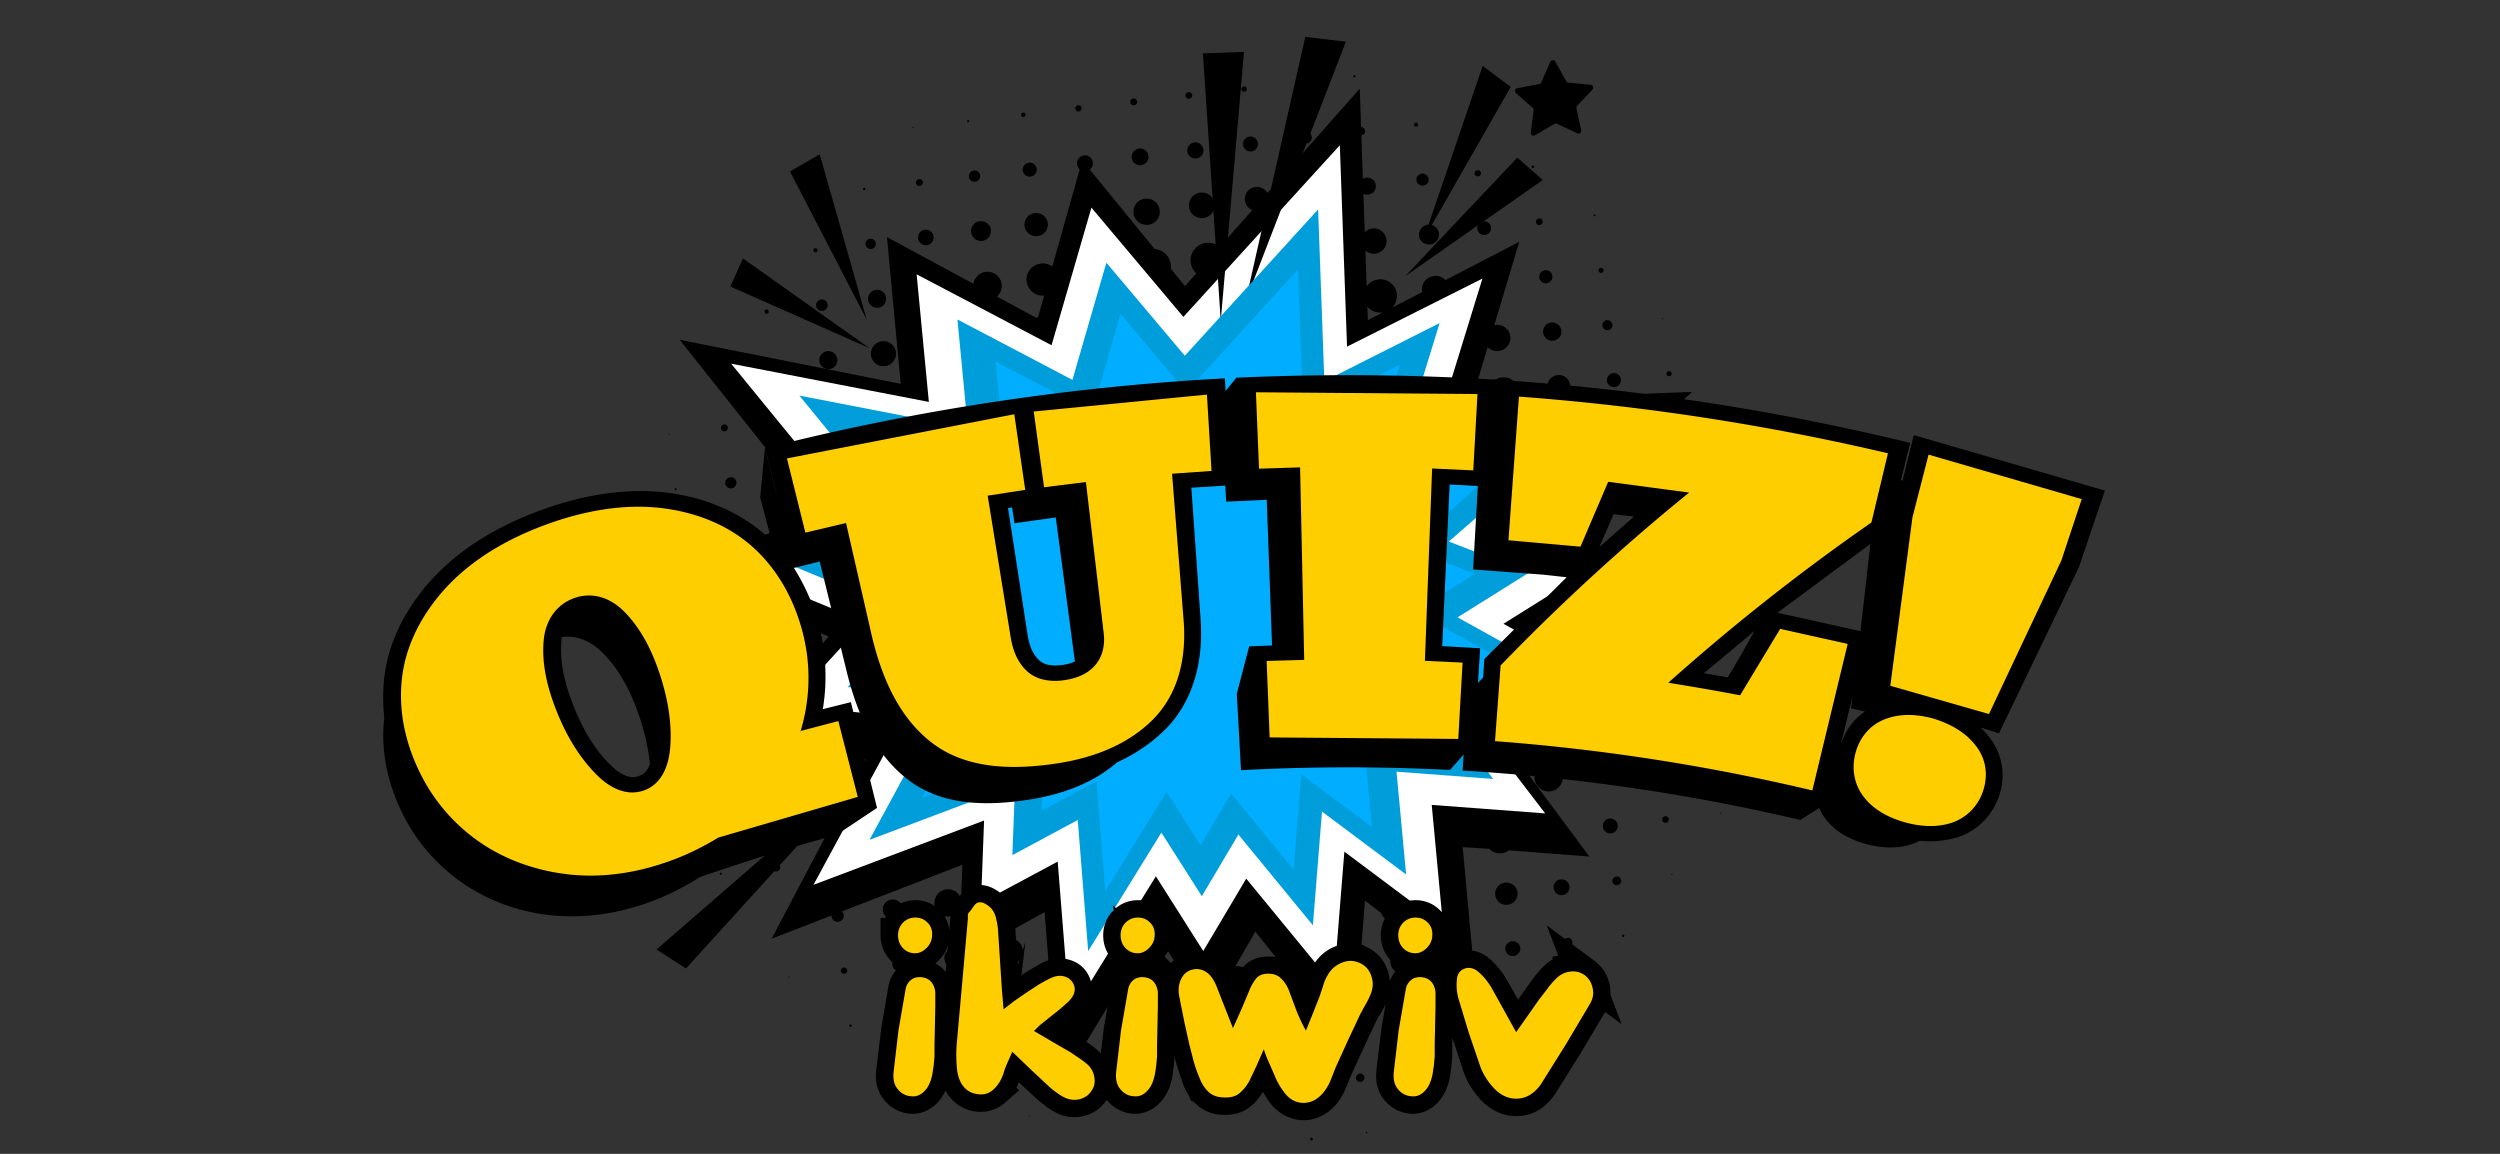 <svg xmlns="http://www.w3.org/2000/svg" xmlns:xlink="http://www.w3.org/1999/xlink" width="130" zoomAndPan="magnify" viewBox="0 0 97.5 45" height="60" preserveAspectRatio="xMidYMid meet" xmlns:v="https://vecta.io/nano"><rect x="0" y="0" width="97.5" height="45" fill="#333333" stroke="none"/><style><![CDATA[.B{clip-rule:nonzero}]]></style><defs><clipPath id="A"><path d="M48.949 44.598h.156v.09h-.156zm0 0" class="B"/></clipPath><clipPath id="B"><path d="M51 44h1v.703h-1zm0 0" class="B"/></clipPath><clipPath id="C"><path d="M53 44h1v.703h-1zm0 0" class="B"/></clipPath><clipPath id="D"><path d="M48 1.426h5V12h-5zm0 0" class="B"/></clipPath><clipPath id="E"><path d="M14.941 14.48H82.09v21.27H14.941zm0 0" class="B"/></clipPath><clipPath id="F"><path d="M27 27h43v17.883H27zm0 0" class="B"/></clipPath><path id="G" d="M36.477 38.706v.547l-.016.766-.016.734v.453l-.031.344-.047.313c-.055.305-.156.531-.312.688-.148.156-.32.227-.516.203a.7.7 0 0 1-.516-.266c-.148-.164-.203-.395-.172-.687l.188-1.609.281-1.625c.031-.145.098-.258.203-.344.113-.094.258-.129.438-.109.164.023.289.09.375.203s.129.246.141.391zm-.828-1.531a.63.63 0 0 1-.453-.219c-.117-.133-.172-.297-.172-.484a.69.69 0 0 1 .188-.484c.133-.133.297-.203.484-.203s.344.063.469.188c.133.125.195.289.188.484 0 .199-.074.371-.219.516s-.309.215-.484.203zm0 0"/></defs><path d="M35.605 4.992c.012 0 .016-.008.016-.02s-.008-.016-.02-.016-.016.012-.016.02.012.016.02.016m2.149-.226c.027-.004.043-.023.043-.043s-.02-.035-.039-.035-.027.004-.031.012-.012.02-.008.031c0 .02.016.035.035.035m2.156-.203c.031-.004.055-.016.066-.031s.023-.043.02-.066c-.004-.043-.043-.078-.086-.078-.059.008-.094.051-.09.098s.043.078.09.078m2.153-.216c.082-.008.129-.07.121-.137s-.059-.109-.121-.109c-.082.008-.133.07-.125.137s.063.109.125.109m2.152-.239c.09-.008.145-.078.133-.148s-.066-.121-.133-.121c-.055.004-.086.023-.109.051s-.031.063-.027.102c.008.066.066.117.137.117m2.151-.255c.086-.012.137-.074.129-.145s-.062-.117-.129-.117c-.051.008-.082.023-.102.051s-.035.063-.027.094c.008.066.063.117.129.117m2.153-.277c.039-.004.066-.016.082-.039s.023-.051.02-.078c-.004-.055-.047-.094-.102-.094-.07.008-.113.063-.105.117s.051.094.105.094m2.152-.297c.039-.004.059-.031.059-.062s-.031-.051-.059-.051-.035.008-.047.02-.012.027-.012.043c.004.027.027.051.059.051m2.156-.266c.023-.004.039-.023.035-.047s-.023-.039-.047-.039-.035.023-.035.047.023.043.047.039M33.703 7.414c.016-.004.027-.008.035-.016s.012-.023.012-.035c-.004-.023-.023-.043-.047-.043-.031.004-.051.027-.047.055.004.02.023.039.047.039m2.152-.16c.09-.012.145-.078.137-.152a.14.14 0 0 0-.137-.121c-.051.008-.082.023-.105.055s-.035.063-.031.098a.14.14 0 0 0 .137.121m1.933-.36c.012.109.105.191.219.191h.027a.23.23 0 0 0 .145-.082c.036-.043.055-.105.047-.16-.012-.113-.105-.195-.219-.195h-.027a.24.24 0 0 0-.145.082.21.21 0 0 0-.047.164m2.156-.446c-.047.055-.066.129-.059.199.016.137.133.242.273.242.012 0 .02 0 .031-.004.148-.016.258-.152.242-.301-.016-.137-.133-.242-.273-.242-.012 0-.02 0-.031.004-.074.008-.137.043-.184.102m4.193-.297a.33.33 0 0 0 .328.293c.012 0 .027-.004.039-.004.086-.012.164-.055.219-.121a.32.32 0 0 0 .066-.242c-.02-.164-.156-.289-.324-.289-.012 0-.023 0-.039.004-.18.02-.309.184-.289.359m2.234-.48a.29.29 0 0 0-.066.23c.02.16.152.277.313.277h.035a.33.33 0 0 0 .215-.117c.051-.066.074-.148.063-.234-.016-.156-.152-.277-.312-.277-.012 0-.023 0-.035.004a.3.3 0 0 0-.211.117m2.107-.024a.29.29 0 0 0 .289.258h.035a.29.29 0 0 0 .254-.324c-.016-.145-.141-.258-.289-.258-.012 0-.023 0-.031.004-.16.02-.277.164-.258.32m2.208-.253c.012.117.113.207.234.207h.027c.063-.008.121-.039.16-.09a.23.23 0 0 0 .051-.172.24.24 0 0 0-.238-.211h-.027c-.129.016-.223.133-.207.266m4.539-.45c.031-.004.051-.012.066-.031s.02-.035.016-.059c-.004-.039-.039-.07-.082-.07-.055.004-.086.047-.078.09a.08.08 0 0 0 .078.07m2.156-.308c.012 0 .023-.012.02-.023s-.012-.023-.027-.023-.02.016-.02.027.016.023.027.02M31.801 9.84c.031 0 .051-.012.066-.027s.02-.039.016-.062c-.004-.039-.039-.07-.082-.07-.031.004-.051.012-.062.031s-.02.039-.02.059c.008.043.043.07.082.07m2.152-.13h.023c.113-.016.191-.113.18-.223-.012-.102-.098-.18-.199-.18-.012 0-.02 0-.027.004-.051.004-.102.031-.133.074s-.051.094-.043.148c.012.098.098.176.199.176m1.914-.64a.31.31 0 0 0-.062.223c.02.156.148.27.301.27.012 0 .023 0 .035-.004.082-.008.152-.047.203-.109s.074-.145.066-.223c-.02-.156-.148-.27-.305-.27-.008 0-.023 0-.035.004-.078.008-.152.047-.203.109m2.008-.015c.02.195.188.34.383.34h.047c.102-.012.195-.062.258-.145a.38.38 0 0 0 .082-.285c-.023-.195-.187-.34-.383-.34h-.047c-.215.027-.367.219-.34.43m2.484-.746a.46.46 0 0 0-.305.172.44.44 0 0 0-.094.332.45.45 0 0 0 .449.398c.02 0 .035 0 .055-.004.121-.012.23-.074.305-.168a.44.44 0 0 0 .094-.332.45.45 0 0 0-.449-.398h-.055m4.297-.559a.51.51 0 0 0-.449.566.51.51 0 0 0 .508.453c.02 0 .043 0 .063-.004.137-.016.258-.082.344-.187a.51.51 0 0 0 .105-.379.51.51 0 0 0-.508-.453c-.023 0-.043 0-.062.004m2.156-.238a.5.5 0 0 0-.441.555c.027.254.242.441.496.441.02 0 .039 0 .059-.004a.5.5 0 0 0 .336-.184.49.49 0 0 0 .105-.371.5.5 0 0 0-.496-.441c-.02 0-.039 0-.059.004m8.48-.653a.24.24 0 0 0-.051.176.24.24 0 0 0 .234.207h.031a.23.23 0 0 0 .156-.09c.043-.047.059-.109.051-.172-.016-.121-.113-.211-.234-.211-.012 0-.02.004-.027.004-.066.008-.121.039-.16.086m2.34.02a.13.13 0 0 0 .098-.047c.02-.023.027-.055.023-.09-.008-.062-.059-.109-.121-.109-.047.004-.078.023-.098.047s-.031.059-.027.094c.008.059.063.105.125.105m2.156-.324c.027-.004.047-.027.043-.055s-.027-.043-.055-.039-.043.023-.043.051.031.047.055.043m-29.891 5.679c.035-.004.055-.016.066-.031s.02-.039.016-.059a.08.08 0 0 0-.078-.074c-.031.004-.051.016-.066.031s-.02.039-.016.059a.08.08 0 0 0 .078.074m1.93-.304c.016.113.109.195.227.195h.023c.125-.016.215-.125.199-.25-.016-.113-.109-.199-.223-.199-.012 0-.02 0-.027.004-.125.012-.211.125-.199.25m2.102-.496c-.059.074-.086.168-.074.258.023.18.172.313.352.313.012 0 .027-.004.039-.004a.35.35 0 0 0 .309-.391.35.35 0 0 0-.348-.309c-.012 0-.027 0-.043.004-.094.012-.176.059-.234.129m21.413-2.239c.023.195.188.34.387.34h.047c.211-.027.363-.219.34-.43a.39.39 0 0 0-.387-.344c-.016 0-.031.004-.047.004-.211.027-.363.219-.34.43m2.273-.265c.016.137.129.234.266.234h.031c.148-.016.254-.148.234-.297-.016-.133-.129-.234-.266-.234h-.031c-.145.02-.25.152-.234.297m2.418-.153c.086-.008.137-.074.129-.145-.008-.062-.062-.113-.129-.113-.086.008-.137.074-.129.145s.063.113.129.113m2.156-.343c.02 0 .035-.02.035-.039s-.023-.035-.043-.031-.035.02-.031.039.02.035.039.031m-30.164 5.394c-.059.07-.082.164-.07.258.02.176.168.309.348.309h.043a.35.35 0 0 0 .305-.391c-.02-.176-.168-.309-.348-.309h-.039a.36.36 0 0 0-.238.133m2.374-.519a.5.5 0 0 0-.332.184c-.078.102-.117.23-.102.359a.49.49 0 0 0 .488.43c.02 0 .039 0 .059-.004a.46.46 0 0 0 .324-.18.48.48 0 0 0 .105-.359c-.031-.246-.238-.434-.488-.434-.02 0-.035.004-.055.004m25.63-2.489c.016.129.125.227.258.227.008 0 .02-.004.027-.004.141-.016.242-.141.227-.281-.016-.129-.125-.227-.254-.227-.012 0-.023 0-.031.004-.141.016-.242.141-.227.281m2.407-.179c.066-.008.109-.059.102-.109s-.047-.09-.098-.09c-.066.008-.109.055-.102.109s.051.09.098.09m-36.336 6.312c.008 0 .016-.008.016-.02s-.012-.016-.02-.016-.02.012-.016.02.008.02.02.016m2.148-.402c-.051.008-.082.023-.105.051a.14.14 0 0 0-.027.102c.008.066.066.117.133.117.055-.004.086-.02.105-.051s.035-.062.031-.098c-.008-.07-.066-.121-.137-.121m32.246-3.973a.36.36 0 0 0-.238.133.35.35 0 0 0-.074.262c.02.18.172.316.355.316.012 0 .027 0 .039-.004.098-.008.18-.055.242-.133a.34.34 0 0 0 .074-.262.36.36 0 0 0-.355-.312h-.043m2 .125c.012.102.094.176.195.176h.023c.105-.016.184-.113.172-.219-.012-.098-.098-.172-.195-.172h-.023c-.105.012-.184.109-.172.215m2.348-.25h.004c.016-.012.016-.016.016-.023s-.008-.02-.02-.02c-.02.012-.023.016-.02.023s.008.02.02.02m-38.492 6.668c.023-.004.039-.023.039-.047s-.02-.035-.039-.035c-.027.004-.043.023-.039.043s.02.039.039.039m1.98-.43a.21.21 0 0 0-.047.164c.012.109.105.191.219.191h.023c.059-.008.113-.035.148-.082a.24.24 0 0 0 .047-.16c-.016-.113-.109-.195-.219-.195-.008 0-.02 0-.027.004-.059.004-.109.035-.145.078m34.337-3.836a.28.28 0 0 0 .273.242c.012 0 .023 0 .031-.004.074-.008.141-.043.184-.102a.29.29 0 0 0 .059-.199c-.016-.137-.133-.242-.273-.242-.008 0-.02 0-.031.004-.148.016-.258.152-.242.301m2.425-.183c.039-.004.063-.016.078-.035a.09.09 0 0 0 .023-.074c-.008-.051-.051-.086-.102-.086-.066.004-.105.055-.098.109s.047.086.098.086m-38.491 6.637c.035-.004.055-.016.07-.031s.02-.043.016-.066c-.004-.043-.039-.078-.086-.078-.031.004-.055.016-.07.035s-.02.039-.016.063c.004.047.043.078.086.078M65.5 16.699c-.008-.078-.074-.137-.152-.137-.059.008-.098.027-.121.059s-.039.074-.031.113c.008.078.074.137.152.137.102-.012.16-.09.152-.172m1.996-.25c-.008 0-.016.008-.016.02s.012.016.02.016.02-.012.016-.02-.008-.016-.02-.016m-40.519 6.903c-.008-.062-.059-.113-.121-.113-.051.008-.078.023-.102.051s-.027.055-.023.09c.008.059.059.105.121.105.051-.004.078-.02.098-.043s.031-.059.027-.09m36.468-3.868c.016 0 .031 0 .043-.004a.38.38 0 0 0 .254-.141c.063-.078.09-.176.078-.273-.023-.191-.184-.332-.375-.332-.016 0-.027 0-.043.004-.207.023-.355.211-.332.414a.38.38 0 0 0 .375.332m2.153-.437h.023c.051-.004.094-.031.125-.07s.047-.09.039-.141c-.012-.094-.09-.164-.187-.164h-.023c-.051.004-.094.031-.125.07s-.047.09-.039.137a.19.19 0 0 0 .188.168m2.147-.488c-.027.004-.047.031-.043.055s.027.047.055.043.043-.027.039-.055-.027-.043-.051-.043m-40.508 6.929c-.008-.066-.066-.117-.133-.117-.09.008-.145.074-.137.148s.066.121.137.121c.09-.012.141-.078.133-.152m2.02.094c.012 0 .023 0 .039-.004.18-.02.309-.184.285-.359-.02-.168-.156-.289-.324-.289h-.039c-.086.012-.164.055-.219.121a.34.34 0 0 0-.07.242.33.33 0 0 0 .328.289m2.148-.066c.023 0 .043 0 .063-.004.137-.016.258-.082.344-.187s.125-.242.109-.379c-.031-.258-.25-.453-.512-.453-.02 0-.039 0-.059.004a.51.51 0 0 0-.453.566.51.51 0 0 0 .508.453m32.289-3.879c.016 0 .031 0 .047-.004.102-.012.195-.062.258-.145s.094-.18.082-.281c-.023-.195-.187-.344-.383-.344-.016 0-.031.004-.047.004-.215.023-.367.219-.34.43.02.191.188.34.383.34m2.157-.836h-.027c-.109.016-.187.113-.176.223.012.102.098.18.199.18.008 0 .016 0 .027-.004.051-.004.098-.031.133-.074s.047-.094.043-.148a.2.2 0 0 0-.199-.176M68 20.734c-.012.008-.016.012-.012.02.02.012.023.008.027.008 0-.02-.008-.027-.016-.027M27.355 27.52c-.086.008-.137.074-.129.145.008.063.063.113.129.113.051-.004.082-.023.102-.051s.031-.059.027-.094c-.008-.066-.062-.113-.129-.113m1.907-.317a.29.29 0 0 0-.066.23c.02.16.152.277.313.277h.039a.32.32 0 0 0 .277-.352.32.32 0 0 0-.316-.277c-.012 0-.023 0-.035.004a.3.3 0 0 0-.211.117m34.307-3.764a.38.38 0 0 0 .379.336c.012 0 .027 0 .043-.004.102-.012.195-.062.258-.141s.09-.18.078-.281a.38.38 0 0 0-.379-.336.19.19 0 0 0-.047.004.38.38 0 0 0-.332.422m2.375-.415a.2.2 0 0 0-.039.141c.012.098.094.172.195.172h.023c.105-.012.184-.109.172-.215-.012-.098-.098-.172-.195-.172h-.023c-.051.008-.098.031-.133.074m2.301-.183c-.027.004-.051.031-.047.059s.031.051.059.047.051-.027.051-.059-.031-.051-.062-.047m-40.638 6.844c-.07.008-.113.063-.105.117s.051.094.105.094c.039-.004.063-.02.082-.039s.023-.051.02-.078c-.004-.051-.051-.094-.102-.094m2.442-.18a.29.29 0 0 0-.289-.254h-.035a.28.28 0 0 0-.195.109.3.3 0 0 0-.062.215c.02.145.145.254.289.254h.035c.16-.02.277-.164.258-.324m34.147-3.617c.016 0 .027 0 .043-.004a.35.35 0 0 0 .309-.387c-.023-.18-.172-.312-.352-.312-.012 0-.027 0-.039.004-.094.012-.18.055-.234.129s-.086.164-.074.258c.02.18.168.313.348.313m2.023-.704c-.027.031-.039.078-.035.121.012.082.082.145.164.145.066-.004.105-.027.133-.062a.17.17 0 0 0 .035-.121.17.17 0 0 0-.168-.145c-.062.004-.102.027-.129.063m2.312-.154c-.004-.016-.016-.027-.035-.027s-.027.02-.023.035.016.027.031.023.027-.016.027-.031m-40.676 6.844c-.023 0-.035.008-.047.02s-.012.027-.012.043c.004.031.027.051.059.051.023 0 .035-.008.043-.02s.016-.027.016-.043c-.004-.031-.031-.051-.059-.051m2.387-.223c-.012-.117-.113-.207-.234-.207h-.027c-.129.016-.227.133-.207.262.012.121.113.211.234.211h.027c.129-.016.223-.133.207-.266m1.918.188h.047a.45.45 0 0 0 .277-.152c.066-.086.098-.195.086-.305a.41.41 0 0 0-.41-.363c-.016 0-.031.004-.047.004-.109.012-.207.066-.277.152a.42.42 0 0 0-.086.301.41.41 0 0 0 .41.363"/><path d="M53.828 12.191c.027 0 .051 0 .078-.004.012 0 .023-.004.031-.004l-.59.305-.02-.531a.65.65 0 0 0 .5.234zm10.68 15.195l-2.109-1.203a.54.54 0 0 0 .18-.461c-.031-.266-.262-.469-.531-.469-.02 0-.039.004-.062.004-.141.02-.266.09-.355.199a.5.5 0 0 0-.105.23l-1.363-.777 1.281-.824a.56.56 0 0 0 .355.125c.02 0 .043-.004.066-.004a.57.57 0 0 0 .496-.629c0-.027-.008-.051-.012-.074l1.469-.945-1.809-.719a.56.56 0 0 0 .105-.406c-.031-.289-.277-.504-.566-.504-.023 0-.047 0-.07.004-.266.031-.469.238-.504.492l-1.258-.5 1.25-1.121c.09.07.207.109.328.109.023 0 .043 0 .066-.004a.56.56 0 0 0 .414-.832l4.223-3.793-5.027.199a.45.45 0 0 0 .266-.461c-.027-.227-.215-.395-.441-.395-.02 0-.039 0-.055.004-.246.027-.422.25-.395.492.02.176.141.316.301.371l-1.441.059a.6.6 0 0 0 .043-.301.61.61 0 0 0-.609-.535c-.023 0-.047 0-.07.004-.336.039-.574.34-.535.672.008.074.031.141.063.203l-.703.027.625-2.086a.51.51 0 0 0 .367.156c.023 0 .043 0 .063-.004.281-.031.484-.289.453-.566-.031-.258-.25-.453-.512-.453-.02 0-.039 0-.062.004-.016 0-.035.004-.051.008l.973-3.25-2.879 1.492a.53.53 0 0 0-.383-.164c-.023 0-.043 0-.066.004a.53.53 0 0 0-.465.586c0 .016.004.027.008.043L54.293 12a.66.66 0 0 0 .184-.535.65.65 0 0 0-.645-.574.48.48 0 0 0-.078.008.65.65 0 0 0-.437.242c-.004.008-.012.016-.016.023L53.25 9.77c.09.078.203.125.328.125.02 0 .039-.004.059-.004a.51.51 0 0 0 .332-.184.49.49 0 0 0 .102-.363.49.49 0 0 0-.492-.437c-.02 0-.039 0-.059.004-.113.012-.215.063-.293.141l-.055-1.496c.047.023.102.035.152.035.016 0 .027 0 .039-.004.184-.02.316-.184.293-.367a.33.33 0 0 0-.328-.293h-.039a.37.37 0 0 0-.137.047l-.059-1.691c.09-.012.156-.094.145-.184-.008-.082-.074-.145-.156-.148l-.051-1.492-3.602 4.066a.47.47 0 0 0-.406-.234c-.02 0-.039 0-.055.004a.45.45 0 0 0-.316.172.49.49 0 0 0-.102.348.48.48 0 0 0 .289.379l-1.273 1.438a.69.69 0 0 0-.445-.164l-.078.004a.69.69 0 0 0-.461.258.65.65 0 0 0-.145.504.68.68 0 0 0 .219.426l-.441.496-.551-.672a.55.55 0 0 0 0-.16c-.039-.332-.305-.586-.633-.613L42.5 6.613c.02-.016.039-.035.055-.055.051-.066.074-.145.066-.227-.02-.156-.152-.273-.309-.273h-.035c-.082.012-.156.051-.207.117a.3.3 0 0 0-.066.227c.012.078.047.148.105.199l-1.07 3.797c-.105-.078-.234-.125-.375-.125a.48.48 0 0 0-.074.008.62.62 0 0 0-.551.691c.035.316.305.555.625.555.02 0 .039 0 .059-.004l-.234.836c-.023.012-.043.027-.062.043l-1.547-.836a.55.55 0 0 0 .184-.48c-.031-.277-.27-.488-.551-.488-.023 0-.043 0-.066.004-.148.016-.277.09-.371.207-.062.074-.102.164-.113.258l-3.371-1.82.535 5.723-8.621-1.719 3.965 4.988a.39.39 0 0 0-.199.387.39.39 0 0 0 .383.34c.016 0 .031 0 .047-.004.098-.012.184-.059.246-.125l1.02 1.285-.762.258a.46.46 0 0 0-.297-.109c-.016 0-.035 0-.051.004-.121.012-.23.074-.305.168a.43.43 0 0 0-.09.195l-1.5.512a.27.27 0 0 0 .066-.207c-.016-.141-.133-.242-.273-.242h-.031c-.152.02-.258.152-.242.305.016.117.105.211.223.234l-2.664.914 2.73 1.164c.059.066.145.105.238.105l3.309 1.402-3.34 3.75 2.762.277c-.195.078-.32.277-.293.492.027.238.227.414.465.414h.059a.47.47 0 0 0 .313-.176.49.49 0 0 0 .102-.348.48.48 0 0 0-.211-.34l1.242.125a.37.37 0 0 0 .004.094.65.65 0 0 0 .355.508l-3.309 6.277c-.004.008-.012.012-.016.016-.008.016-.016.031-.016.047l-.34.648 2.336-.906v.039a.24.24 0 0 0 .238.211c.008 0 .02 0 .027-.004.129-.016.223-.133.207-.262-.004-.055-.031-.102-.07-.141l4.699-1.82-.051 1.336a.53.53 0 0 0-.508-.379c-.02 0-.039.004-.062.004a.53.53 0 0 0-.465.59.53.53 0 0 0 .527.469c.02 0 .039-.004.063-.004a.52.52 0 0 0 .355-.199c.031-.043.059-.09.078-.141l-.059 1.609a.37.37 0 0 0-.187-.047c-.012 0-.027 0-.043.004a.39.39 0 0 0-.348.434c.023.199.191.348.391.348.016 0 .031 0 .047-.004.105-.012.199-.062.262-.145s.098-.187.086-.289l3.121-1.742.535 6.891.645-1.074c.035.016.074.027.113.027.012 0 .023 0 .031-.004.074-.008.137-.043.184-.102s.066-.129.059-.199a.28.28 0 0 0-.109-.187l1.238-2.055a.51.51 0 0 0 .5.395c.02 0 .039-.004.059-.004a.52.52 0 0 0 .453-.57c-.031-.258-.25-.453-.512-.453-.02 0-.039.004-.062.004s-.047.008-.07.016l1.215-2.027.074.121a.76.76 0 0 0 .008.094c.027.258.188.469.406.578l.574.926c-.02 0-.039 0-.059.004-.305.035-.523.309-.488.613a.56.56 0 0 0 .555.488c.02 0 .043 0 .063-.004a.55.55 0 0 0 .43-.293l.504.82.633-1.09c.09.199.293.336.523.336.02 0 .043 0 .066-.004a.58.58 0 0 0 .504-.637c-.035-.285-.281-.504-.57-.504-.02 0-.039 0-.062.004l.777-1.348 1.023 1.277c-.012.012-.023.023-.031.035a.56.56 0 0 0-.121.418.57.57 0 0 0 .566.5c.02 0 .043 0 .066-.004a.54.54 0 0 0 .219-.07l2.086 2.613.07-.863c.195-.023.336-.199.313-.391-.02-.145-.125-.262-.262-.297l.121-1.543a.5.5 0 0 0 .066-.32.47.47 0 0 0-.031-.129l.191-2.434.625.477c.086.207.273.355.496.387l3.184 2.445-.492-5.395 1.035.066a.58.58 0 0 0 .418.18c.023 0 .043-.004.066-.008a.57.57 0 0 0 .285-.113l3.137.242-2.98-4.004 8.258-.445-2.586-1.477a.3.3 0 0 0-.168-.094m1.977.056c.004.059.055.102.117.102.043-.004.07-.02.09-.043s.027-.055.023-.086c-.004-.059-.055-.105-.113-.105-.047.004-.074.02-.094.047s-.027.055-.023.086m-38.383 6.589c-.023.004-.039.023-.035.047s.023.039.047.039.039-.027.035-.047-.023-.039-.047-.039m2.028-.308a.17.17 0 0 0-.035.121c.012.082.082.145.164.145.066-.004.105-.027.133-.062a.17.17 0 0 0 .035-.121c-.012-.082-.082-.148-.168-.148-.062.008-.102.031-.129.066m30.265-3.951c-.02 0-.043 0-.066.004-.301.035-.516.305-.48.605.031.277.266.484.547.484.02 0 .043 0 .063-.004a.55.55 0 0 0 .484-.605c-.031-.277-.266-.484-.547-.484m2.152.684c.016 0 .031 0 .043-.004.105-.012.195-.062.262-.145s.094-.18.082-.285a.39.39 0 0 0-.387-.34c-.016 0-.031 0-.047.004-.211.023-.363.215-.34.426a.39.39 0 0 0 .387.344m2.332-.496c.035-.051.051-.109.047-.168-.016-.113-.113-.199-.227-.199h-.027a.23.23 0 0 0-.199.25c.016.117.113.199.227.199h.027c.059-.008.113-.035.152-.082m1.972-.445c-.035.004-.055.031-.051.059s.023.047.051.047c.02 0 .031-.008.039-.02s.016-.023.012-.039c-.004-.027-.023-.047-.051-.047m-31.992 6.332c.105-.012.195-.062.262-.145a.35.35 0 0 0 .078-.281c-.02-.195-.187-.344-.383-.344-.016 0-.031 0-.047.004a.38.38 0 0 0-.258.145.37.37 0 0 0-.082.285.39.39 0 0 0 .383.34c.016 0 .031 0 .047-.004M63.09 32.18a.29.29 0 0 0-.289-.258h-.031a.28.28 0 0 0-.195.109c-.047.062-.07.137-.062.215.016.145.141.258.289.258.012 0 .023 0 .035-.004a.29.29 0 0 0 .254-.32m1.862-.348c-.047.004-.078.023-.102.051s-.031.059-.023.094c.004.066.059.113.125.113.086-.008.137-.074.129-.145-.008-.062-.062-.113-.129-.113m2.152-.137c-.012 0-.016.008-.016.02s.012.016.02.016.016-.012.016-.02-.012-.02-.02-.016m-36.343 6.387c-.012.004-.02.016-.02.027s.012.023.027.023.023-.016.02-.027-.012-.023-.027-.023m2.156-.348c-.082.008-.129.07-.121.137s.059.109.121.109c.082-.008.133-.07.125-.137s-.062-.109-.125-.109m2.363.039c.043-.055.063-.125.055-.195-.016-.137-.129-.238-.262-.238-.012 0-.023 0-.035.004-.07.008-.133.043-.18.098s-.062.125-.055.195c.016.137.129.238.266.238.012 0 .023 0 .031-.004.07-.008.137-.043.18-.098m4.094-.156h.063c.281-.035.484-.289.449-.57-.031-.258-.25-.453-.508-.453-.023 0-.043 0-.062.004-.137.016-.258.082-.344.191s-.125.242-.105.375c.027.262.246.453.508.453m19.37-2.328c.02 0 .035-.004.055-.004.238-.027.41-.242.383-.48a.44.44 0 0 0-.434-.383h-.051c-.117.016-.219.074-.293.164s-.105.203-.09.32a.43.43 0 0 0 .43.383m2.399-.492c.051-.066.074-.148.066-.23-.02-.152-.152-.27-.309-.27h-.039a.3.3 0 0 0-.203.113c-.051.062-.078.148-.066.23.02.156.148.273.305.273.016 0 .027 0 .039-.004a.31.31 0 0 0 .207-.113m1.91-.612c-.113.012-.184.098-.172.191a.17.17 0 0 0 .172.148c.113-.012.18-.098.172-.187s-.086-.152-.172-.152m2.152-.102c-.012 0-.016.004-.02.008 0 .027.008.035.02.035.02-.012.02-.016.02-.023s-.008-.02-.02-.02m-32.043 5.871c-.027 0-.047.027-.043.051s.027.047.055.043.047-.027.043-.055-.027-.043-.055-.039m2.156-.332c-.082.008-.137.074-.125.145.008.063.063.113.129.113.047-.004.078-.02.102-.047s.031-.062.027-.098c-.008-.066-.066-.113-.133-.113m2.356.039c.043-.055.063-.121.055-.191-.016-.129-.125-.223-.254-.223h-.031a.27.27 0 0 0-.172.094c-.043.055-.062.121-.055.188.016.129.125.227.258.227.008 0 .02 0 .027-.004.07-.004.129-.039.172-.09m2.308-.454a.36.36 0 0 0-.355-.316c-.016 0-.027.004-.043.004-.195.023-.336.199-.312.395.02.18.172.316.355.316.012 0 .027 0 .039-.004.199-.02.34-.199.316-.395m14.711-1.238c.016 0 .035-.004.055-.004.258-.031.445-.266.414-.523a.47.47 0 0 0-.469-.414c-.02 0-.039 0-.055.004-.258.027-.445.262-.414.52a.47.47 0 0 0 .469.418m4.594-1.009c-.016-.145-.141-.254-.289-.254h-.035a.3.3 0 0 0-.195.109c-.047.063-.07.137-.062.215.02.145.145.254.293.254h.031c.16-.02.277-.164.258-.324m1.862-.387c-.066.008-.105.031-.137.066a.18.18 0 0 0-.035.125c.012.086.086.152.172.152.066-.008.105-.031.133-.066s.043-.078.039-.125c-.012-.086-.086-.152-.172-.152m2.153-.125c-.02.004-.027.008-.035.02s-.012.02-.012.031c.004.023.023.043.047.043s.027-.008.035-.02.012-.02.012-.031c-.004-.023-.023-.043-.047-.043M35.57 41.855c-.02.004-.035.02-.031.039s.02.035.039.031.035-.02.031-.039-.02-.035-.039-.031m2.157-.312c-.039.004-.062.016-.078.035s-.023.047-.02.074c.004.051.047.086.098.086.066-.004.105-.055.098-.109s-.047-.086-.098-.086m2.152-.348h-.023c-.105.016-.184.113-.172.219.012.098.098.172.195.172h.023a.2.2 0 0 0 .172-.219c-.012-.098-.098-.172-.195-.172m4.637-.343a.33.33 0 0 0-.332-.293h-.039c-.184.023-.312.188-.293.371.02.168.164.293.332.293h.039c.184-.023.316-.187.293-.371m2.117.019c.063-.078.09-.176.078-.273-.023-.191-.184-.332-.375-.332-.012 0-.027 0-.043.004-.098.012-.187.059-.25.137a.37.37 0 0 0-.078.277c.02.188.18.332.371.332.016 0 .031-.004.043-.004a.38.38 0 0 0 .254-.141m2.242-.527c-.023-.195-.187-.34-.387-.34-.016 0-.031 0-.043.004-.215.023-.367.215-.344.426a.39.39 0 0 0 .387.344c.016 0 .031 0 .047-.004.211-.023.363-.215.34-.43m2.145-.25a.38.38 0 0 0-.379-.336c-.012 0-.027.004-.043.004a.38.38 0 0 0-.336.422c.023.191.188.336.379.336h.047c.207-.027.359-.215.332-.426m4.16-.274a.27.27 0 0 0 .063-.215c-.016-.152-.145-.262-.297-.262h-.035c-.16.02-.277.168-.262.328.02.152.145.262.297.262h.035c.082-.012.152-.051.199-.113m2.144-.457c-.016-.113-.109-.199-.223-.199h-.027c-.125.016-.215.129-.199.25.012.113.109.199.223.199h.027a.24.24 0 0 0 .152-.086c.039-.047.051-.105.047-.164m1.926-.355c-.086.012-.137.074-.129.145s.063.113.129.113c.086-.008.137-.07.129-.141s-.062-.117-.129-.117m2.156-.141c-.012 0-.016.004-.02.008-.004.027.008.035.016.035h.004c.016-.012.02-.016.02-.023s-.012-.02-.02-.02m-21.273 4.645c-.012 0-.016.004-.02.008-.004.027.008.035.02.035s.02-.012.02-.023-.012-.02-.02-.02m2.152-.328c-.039.004-.062.016-.082.039s-.023.047-.02.07c.004.051.047.09.098.09.066-.008.105-.059.102-.113-.008-.047-.051-.086-.098-.086m2.153-.305c-.105.012-.164.086-.156.172.012.078.078.137.152.137.105-.012.164-.09.152-.172s-.074-.137-.148-.137m2.152-.285h-.023c-.051.008-.098.031-.129.07a.2.2 0 0 0-.039.141c.012.094.094.168.188.168.008 0 .016 0 .023-.004.105-.012.18-.105.168-.207a.19.19 0 0 0-.187-.168m2.151-.262h-.027c-.109.012-.187.113-.176.223.012.102.098.18.199.18.008 0 .016 0 .023-.004.113-.012.191-.113.18-.223a.2.2 0 0 0-.199-.176m2.153-.246c-.008 0-.016 0-.023.004-.055.004-.102.031-.133.07s-.047.094-.039.145c.012.098.094.172.195.172h.023a.19.19 0 0 0 .129-.074c.031-.043.047-.09.039-.145-.008-.098-.094-.172-.191-.172m2.152-.219c-.109.012-.176.094-.164.184.008.082.078.145.164.145.063-.004.102-.027.129-.062a.17.17 0 0 0 .035-.121c-.012-.082-.082-.145-.164-.145m2.152-.204c-.078.008-.125.066-.117.129s.059.105.117.105c.078-.008.121-.066.117-.133-.008-.055-.059-.102-.117-.102m2.149-.183c-.016 0-.031.008-.039.02s-.012.023-.008.039c0 .023.023.043.051.043.02 0 .031-.008.039-.02s.012-.023.012-.039c-.004-.023-.027-.043-.055-.043m2.152-.218c-.008.004-.016.012-.016.02s.012.02.02.016.02-.008.016-.02-.008-.016-.02-.016"/><g clip-path="url(#A)"><path d="M48.992 44.66c-.012 0-.016.008-.016.016.027.012.031.004.031-.004"/></g><g clip-path="url(#B)"><path d="M51.137 44.371c-.027.004-.051.031-.047.059s.031.051.063.047.051-.027.047-.059-.031-.051-.062-.047"/></g><g clip-path="url(#C)"><path d="M53.293 44.145c-.016 0-.027.016-.027.031s.02.027.035.027.027-.016.027-.031-.02-.031-.035-.027"/></g><path fill="#fff" d="M48.602 34.266l3.41 4.152.418-5.203 3.848 2.879-.441-4.703 4.426.332-2.668-3.484 7.395-.391-6.355-3.52 3.27-2.047-3.672-1.422 5.621-4.906-7.699.297 1.66-5.387-5.281 2.656-.281-7.855-6.102 6.695-3.586-4.262-1.555 5.367-5.262-2.766.477 4.977-7.711-1.492 4.883 5.977-5.301 1.77 5.617 2.324-2.988 3.262 4.543.445-3.543 6.547L38.379 32l-.121 3.207 2.992-1.605.477 5.996 3.352-5.422 1.848 2.914 1.676-2.824"/><path d="M55.512 9.352l3.406-5.961-1.094-.82zm-.703 1.414l4.367-4.621.992.875zM39.992 36.734l-.711 5.871-1.187-.109zM33.91 13.578l-4.937-3.5-.488 1.098zm-.105-1.105l-2.996-5.789 1.16-.664zm3.453 28.468c.09-.012.125-.117.063-.18l-.055-.055-.57-.562c-.027-.023-.039-.059-.031-.094l.156-.863c.016-.086-.074-.156-.156-.113l-.781.402c-.031.016-.07.016-.102-.004l-.773-.414c-.078-.039-.172.027-.156.113l.141.863c.008.035-.008.07-.031.098l-.539.512-.098.094c-.062.059-.027.168.059.184l.871.129c.035.008.066.027.082.063l.383.789c.039.078.152.078.191 0l.395-.785c.016-.027.047-.051.082-.055l.871-.121"/><path d="M62.109 3.488c.059-.066.02-.172-.07-.18l-.078-.008-.797-.078c-.035-.004-.066-.023-.082-.055l-.426-.766c-.047-.078-.16-.074-.195.008l-.352.805c-.012.031-.043.055-.078.063l-.863.164c-.086.016-.117.125-.051.184l.656.582c.027.023.043.059.039.094l-.094.734-.016.137c-.012.086.082.148.16.105l.758-.445c.031-.016.066-.02.102-.004l.797.371c.082.039.168-.031.148-.117l-.187-.859c-.008-.031 0-.07.027-.094l.602-.641"/><g clip-path="url(#D)"><path d="M48.578 11.75l2.328-10.312 1.582.188zm0 0"/></g><path d="M47.609 12.516l-.695-10.434 1.602-.059zM33.223 29.375l-9.012 6.152-.473-1.441zm.98.195l-7.449 8.199-1.152-.738zm0 0"/><path fill="#009ddb" d="M48.297 32.547l2.906 3.539.355-4.434 3.281 2.453-.375-4.008 3.77.281-2.273-2.969 6.301-.332-5.418-3 2.789-1.746-3.129-1.211 4.793-4.18-6.566.25 1.414-4.59-4.496 2.266-.242-6.699-5.199 5.707-3.059-3.629-1.324 4.57-4.484-2.355.406 4.242-6.57-1.273 4.164 5.094-4.52 1.508 4.789 1.98-2.551 2.785 3.875.375-3.023 5.582 5.676-2.137-.105 2.734 2.551-1.371.406 5.113 2.855-4.621 1.578 2.48 1.426-2.406"/><path fill="#00adff" d="M48.016 30.949l2.434 2.969.301-3.719 2.754 2.059-.316-3.363 3.164.234-1.91-2.488 5.285-.277-4.543-2.52 2.34-1.461-2.625-1.016 4.02-3.512-5.508.215 1.188-3.852-3.773 1.898-.203-5.617-4.359 4.785-2.566-3.043-1.109 3.836-3.762-1.977.34 3.559-5.512-1.07 3.492 4.273-3.793 1.266 4.02 1.66-2.141 2.336 3.25.316-2.535 4.68 4.762-1.793-.09 2.293 2.141-1.145.344 4.285 2.391-3.875 1.324 2.082 1.199-2.02"/><path d="M29.648 19.41l.18-1.93.535 2.078-.715-.148"/><g clip-path="url(#E)"><path d="M71.793 29.023l.457-1.875-.059.473.539.133c-.465.309-.754.754-.937 1.27zm-2.473-5.125l3.625-2.684-.387 3.402-3.238-.719zm-1.387 1.586l-.551.934-.93-.164 1.977-1.648-.496.879zm-5.559-4.148l.555-1.285.793.098-1.348 1.188zm-4.535 5.09l-.199.215.086-1.359-1.48-.082.289-6.305 1.102.059-.187 3.254 2.77.207.879.098-3.211 3.191-.047.723zm-15.918-.629c-.152.074-.309.113-.469.133-.297.043-.66.055-.91-.168-.277-.246-.391-.586-.457-.937l-.773-5.012.16-.023.094.617 1.609-.227.746 5.617zm-16.574 4.008c-.043.109-.094.199-.152.27-.105.125-.207.16-.277.188s-.18.066-.344.035c-.324-.055-.59-.289-.812-.512-.652-.645-1.105-1.496-1.43-2.348-.305-.785-.52-1.645-.43-2.5a.64.64 0 0 1 .008-.09c.594-.094 1.137.172 1.555.574.676.656 1.117 1.516 1.422 2.387.23.641.391 1.313.461 1.996zm55.727-7.676l1.016-2.996-7.453-2.164-.437 1.77-.062-.016.359-1.449a93.19 93.19 0 0 0-15.805-2.441l-.148-.012a94.82 94.82 0 0 0-10.324-.09l-.422.516-.027-.492c-6.055.324-12.066 1.234-17.941 2.727l.453 1.766-.633.164.445 1.676c-.055-.051-.109-.105-.168-.156-1.062-.969-2.414-1.512-3.824-1.707-1.676-.227-3.398.09-4.973.66-1.582.57-3.113 1.438-4.262 2.684-.973 1.055-1.687 2.348-1.871 3.777-.07.547-.07 1.094-.008 1.648 0 .008-.004.016-.004.023-.148 1.297.145 2.566.719 3.723a7.14 7.14 0 0 0 2.477 2.793c1.023.672 2.23 1.074 3.453 1.176 1.305.109 2.602-.109 3.816-.57.641-.242 1.254-.559 1.84-.93a79.87 79.87 0 0 1 5.328-1.645l1.586-1.055-1.02-4.125-1.094.273a7.83 7.83 0 0 0-.129-3.176 7.99 7.99 0 0 0-1-2.332l1.008-.25 1.078 4.395c.402 1.582 1.098 3.195 2.461 4.184s3.152.949 4.723.691c1.203-.199 2.391-.617 3.328-1.434.691-.316 1.313-.727 1.852-1.254 1.137-1.117 1.512-2.687 1.418-4.246l-.367-5.215 1.324-.082.035.625 1.582-.07.207 5.68-.891.035-.484 1.852.164 2.977c2.41-.129 4.824-.145 7.238-.051l.914.039.531-.598-.039.625c4.109.246 8.184.816 12.199 1.703l.973.223.734-.469a2 2 0 0 0 .238.418c.387.516.969.82 1.57.984.617.172 1.301.211 1.91-.027.066-.027.133-.059.195-.094.535.051 1.039.004 1.555-.16a2.54 2.54 0 0 0 1.547-1.59 2.4 2.4 0 0 0-.324-2.215 3.15 3.15 0 0 0-.395-.449c.238.07.477.148.715.223l3.113-6.469"/></g><path d="M26.137 29.172c.082-1-.109-2.004-.426-2.941-.293-.875-.723-1.742-1.395-2.406-.523-.516-1.219-.754-1.93-.496s-1.109.887-1.18 1.625c-.09.938.145 1.875.484 2.734.359.918.863 1.809 1.574 2.523.488.492 1.156.867 1.859.613.695-.254.957-.973 1.012-1.652zm-3.879 4.938c-1.238-.125-2.445-.527-3.473-1.215a7.06 7.06 0 0 1-2.441-2.828c-.559-1.164-.828-2.441-.652-3.734s.828-2.465 1.711-3.422c1.063-1.148 2.473-1.937 3.93-2.465s3.035-.824 4.578-.617c1.285.172 2.523.66 3.484 1.539s1.578 2.031 1.906 3.281c.332 1.277.305 2.598-.082 3.879.012-.012.02-.016.031-.027l1.445-.379.758 2.957-5.437 1.586c-.602.367-1.23.676-1.883.91-1.234.449-2.555.668-3.875.535m14.16-5.087c-1.359-1-2.035-2.621-2.414-4.211l-1.008-4.414-1.586.375-.719-2.895 8.867-1.723.426 2.949-1.465.227.91 5.598c.094.484.273.938.656 1.273.398.344.953.398 1.449.32.449-.07.883-.23 1.188-.59.289-.344.375-.789.324-1.227l-.695-5.906-1.633.203-.402-2.953 6.754-.66.18 2.977-1.539.109.457 5.805c.094 1.387-.203 2.773-1.211 3.789-1.012 1.008-2.375 1.5-3.754 1.707-1.594.238-3.414.254-4.785-.754m13.098-.264l-.117-2.98 1.465-.043-.16-7.508-1.602.051-.121-2.98 8.641.07-.164 2.977-1.605-.074-.281 7.5 1.469.07-.168 2.977-7.355-.059m8.787.147l.219-2.953a82.3 82.3 0 0 1 7.352-6.742l-3.156-.422-1.082 2.531-2.809-.25.41-5.602c4.848.359 9.66 1.098 14.391 2.211l-.645 2.699a82.65 82.65 0 0 0-7.922 6.25 95.28 95.28 0 0 1 2.801.488l1.563-2.59 2.633.586-1.379 5.715a79.27 79.27 0 0 0-12.375-1.922m14.35 2.134c-.352-.48-.445-1.078-.297-1.652.152-.586.527-1.074 1.09-1.312.629-.266 1.305-.227 1.953-.051.676.211 1.285.547 1.695 1.113.363.496.441 1.113.246 1.699a1.93 1.93 0 0 1-1.164 1.23c-.625.227-1.316.172-1.941-.012-.605-.176-1.195-.488-1.582-1.016zm1.066-4.293l.863-6.566.629-2.449 5.973 1.734-.797 2.402-2.82 5.98-3.848-1.102" fill="#ffce00"/><g clip-path="url(#F)"><path fill="none" d="M36.469 38.711v.543l-.004.766-.012.73-.004.461-.031.328-.047.332c-.051.289-.156.516-.309.672s-.328.23-.523.215-.371-.105-.52-.273-.203-.395-.172-.68l.195-1.617.277-1.617a.57.57 0 0 1 .211-.352c.113-.086.254-.121.422-.098.168.016.297.078.379.191a.7.7 0 0 1 .137.398zm-.82-1.531a.63.63 0 0 1-.449-.215c-.117-.137-.18-.297-.18-.488a.67.67 0 0 1 .199-.488c.133-.137.293-.203.484-.203.184 0 .336.063.465.191a.61.61 0 0 1 .18.477.7.7 0 0 1-.215.516c-.141.148-.305.219-.484.211zm6.762 4.34c.152.145.242.312.27.504a.7.7 0 0 1-.105.516c-.094.152-.242.258-.437.32a.87.87 0 0 1-.594-.047 1.87 1.87 0 0 1-.316-.187l-.297-.23-.703-.656-.754-.723-.184.434c-.063.133-.113.27-.156.41-.086.277-.215.484-.379.629a.77.77 0 0 1-.586.191.87.87 0 0 1-.566-.281c-.148-.164-.242-.387-.277-.672a4.54 4.54 0 0 1-.012-.977l.211-2.453.215-2.457.004-.137a.23.23 0 0 1 .043-.113c.066-.074.133-.156.203-.254s.141-.145.215-.145.172.023.277.09a.75.75 0 0 1 .234.219c.066.109.113.23.141.363s.051.258.059.383l.09 1.199.074 1.187.02.344.035.395.426-.328.395-.289.469-.297.484-.281c.199-.102.379-.141.543-.109s.289.105.367.227c.176.281.094.566-.25.859l-.473.398-.48.379-.141.133-.156.152.727.418.699.402.344.227c.113.074.223.16.324.258zm2.738-2.809v.543l-.004.766-.012.73-.004.461-.031.328-.047.332c-.051.289-.156.516-.309.672s-.328.23-.523.215-.371-.105-.516-.273-.207-.395-.176-.68l.195-1.617L44 38.57a.57.57 0 0 1 .211-.352c.113-.086.254-.121.422-.098.168.016.297.078.379.191a.7.7 0 0 1 .137.398zm-.82-1.531a.64.64 0 0 1-.449-.215.72.72 0 0 1-.176-.488.67.67 0 0 1 .195-.488c.133-.137.293-.203.484-.203.184 0 .336.063.465.191a.61.61 0 0 1 .18.477c0 .199-.07.371-.211.516s-.309.219-.488.211zm8.711.383c.219.109.367.285.445.527s.055.496-.059.766a2.49 2.49 0 0 1-.184.352c-.07.109-.133.223-.191.336l-.484 1.035-.469 1.027-.184.437a2.28 2.28 0 0 1-.199.418c-.141.227-.312.383-.523.473s-.414.098-.621.031-.391-.207-.543-.426c-.133-.191-.242-.395-.324-.609l-.281-.629-.059-.16-.082-.215-.281.633-.266.563c-.105.207-.234.371-.387.5s-.355.187-.602.18c-.25 0-.449-.07-.609-.215a1.37 1.37 0 0 1-.355-.531l-.223-.656-.184-.668-.18-.855-.172-.855c-.004-.031-.012-.055-.016-.078l-.016-.078c-.043-.262-.027-.48.055-.66s.211-.301.395-.367c.199-.066.383-.051.551.043.176.098.316.277.426.551l.324.793.332.871.34-.734.297-.699a2.04 2.04 0 0 1 .262-.477c.102-.137.266-.203.484-.203.211-.012.379.047.504.172a1.5 1.5 0 0 1 .297.449l.293.785a6.44 6.44 0 0 0 .375.805l.262-.656.266-.672a4.68 4.68 0 0 0 .137-.414c.047-.145.105-.281.18-.406.137-.254.328-.426.57-.512a.84.84 0 0 1 .699.031zm2.937 1.148v.543l-.004.766-.012.73-.004.461-.031.328-.047.332c-.051.289-.156.516-.309.672s-.328.23-.523.215-.371-.105-.52-.273-.203-.395-.172-.68l.195-1.617.277-1.617a.57.57 0 0 1 .211-.352c.113-.086.254-.121.422-.098.168.016.297.078.379.191a.7.7 0 0 1 .137.398zm-.82-1.531a.63.63 0 0 1-.449-.215c-.117-.137-.18-.297-.18-.488a.67.67 0 0 1 .199-.488c.133-.137.293-.203.484-.203.184 0 .336.063.465.191a.61.61 0 0 1 .18.477.7.7 0 0 1-.215.516c-.141.148-.305.219-.484.211zm6.629.844c.168.125.277.293.324.504s.008.422-.117.633l-.934 1.574-.973 1.551c-.242.359-.539.547-.898.563s-.684-.133-.977-.453c-.102-.117-.195-.242-.281-.379s-.148-.27-.199-.41l-.437-1.324-.418-1.34c-.066-.234-.09-.465-.066-.699.016-.227.109-.379.285-.457s.352-.043.527.094a2.02 2.02 0 0 1 .301.305c.09.109.176.23.246.352l.477.836.488.875.449-.629.441-.617.305-.426c.102-.141.215-.273.34-.398.168-.168.355-.266.559-.289a.75.75 0 0 1 .559.137zm0 0" stroke="#000" stroke-width="1.357"/></g><g fill="#ffce00"><use xlink:href="#G"/><path d="M42.416 41.518a.83.83 0 0 1 .266.516c.031.188-.008.355-.109.5-.094.156-.242.266-.437.328-.199.055-.398.039-.594-.047-.105-.051-.211-.113-.312-.187s-.203-.148-.297-.234l-.703-.656-.75-.719-.187.422c-.062.137-.117.277-.156.422-.094.273-.227.48-.391.625a.7.7 0 0 1-.578.188c-.23-.02-.418-.109-.562-.266-.148-.164-.242-.395-.281-.687-.031-.32-.039-.645-.016-.969l.219-2.453.219-2.469v-.125c0-.051.016-.094.047-.125.063-.07.125-.156.188-.25.07-.094.145-.141.219-.141.082-.008.176.023.281.094.102.063.18.137.234.219.07.105.117.227.141.359.031.125.051.25.063.375l.078 1.203.078 1.188.031.344.031.391.422-.328.406-.281.453-.297c.156-.102.32-.195.5-.281.195-.102.375-.141.531-.109a.56.56 0 0 1 .375.234c.176.273.094.555-.25.844a5.8 5.8 0 0 1-.484.406l-.469.375a1.75 1.75 0 0 0-.156.141l-.141.141.719.422.703.406.344.234a2.8 2.8 0 0 1 .328.25zm0 0"/><use xlink:href="#G" x="8.68"/><path d="M53.049 37.565c.219.105.363.277.438.516.082.242.063.496-.062.766-.055.125-.117.246-.187.359l-.187.344-.484 1.031-.469 1.031-.172.438c-.055.148-.121.281-.203.406-.148.23-.324.391-.531.484a.91.91 0 0 1-.625.031c-.211-.07-.387-.219-.531-.437a2.6 2.6 0 0 1-.328-.594l-.281-.641a1.86 1.86 0 0 1-.062-.156l-.078-.219-.281.641-.266.563c-.105.199-.234.367-.391.5-.148.125-.344.184-.594.172-.25 0-.453-.066-.609-.203-.156-.145-.277-.328-.359-.547-.094-.219-.172-.437-.234-.656l-.172-.672-.187-.844-.172-.859c0-.031-.008-.055-.016-.078 0-.02-.008-.047-.016-.078-.043-.258-.023-.477.063-.656.082-.187.211-.312.391-.375.195-.062.379-.047.547.047.176.094.32.277.438.547l.313.797.344.875.328-.734.297-.703a1.85 1.85 0 0 1 .266-.484c.102-.133.266-.203.484-.203s.383.063.5.188c.125.117.223.262.297.438l.297.797a6.62 6.62 0 0 0 .375.797l.266-.656.266-.672.141-.422a1.63 1.63 0 0 1 .172-.406 1.07 1.07 0 0 1 .578-.5c.238-.094.473-.082.703.031zm0 0"/><use xlink:href="#G" x="19.508"/><path d="M61.784 38.018c.176.125.285.297.328.516.051.211.016.418-.109.625l-.937 1.578-.969 1.547c-.25.355-.555.543-.906.563s-.68-.129-.969-.453a2.24 2.24 0 0 1-.281-.375c-.086-.133-.152-.27-.203-.406l-.453-1.328-.406-1.344c-.062-.227-.086-.461-.062-.703.008-.227.102-.379.281-.453s.352-.039.531.094c.102.086.203.184.297.297a3.12 3.12 0 0 1 .25.359l.469.844.484.875.453-.641.438-.625.313-.406a3.1 3.1 0 0 1 .344-.406c.164-.164.348-.258.547-.281.207-.031.395.012.563.125zm0 0"/></g></svg>